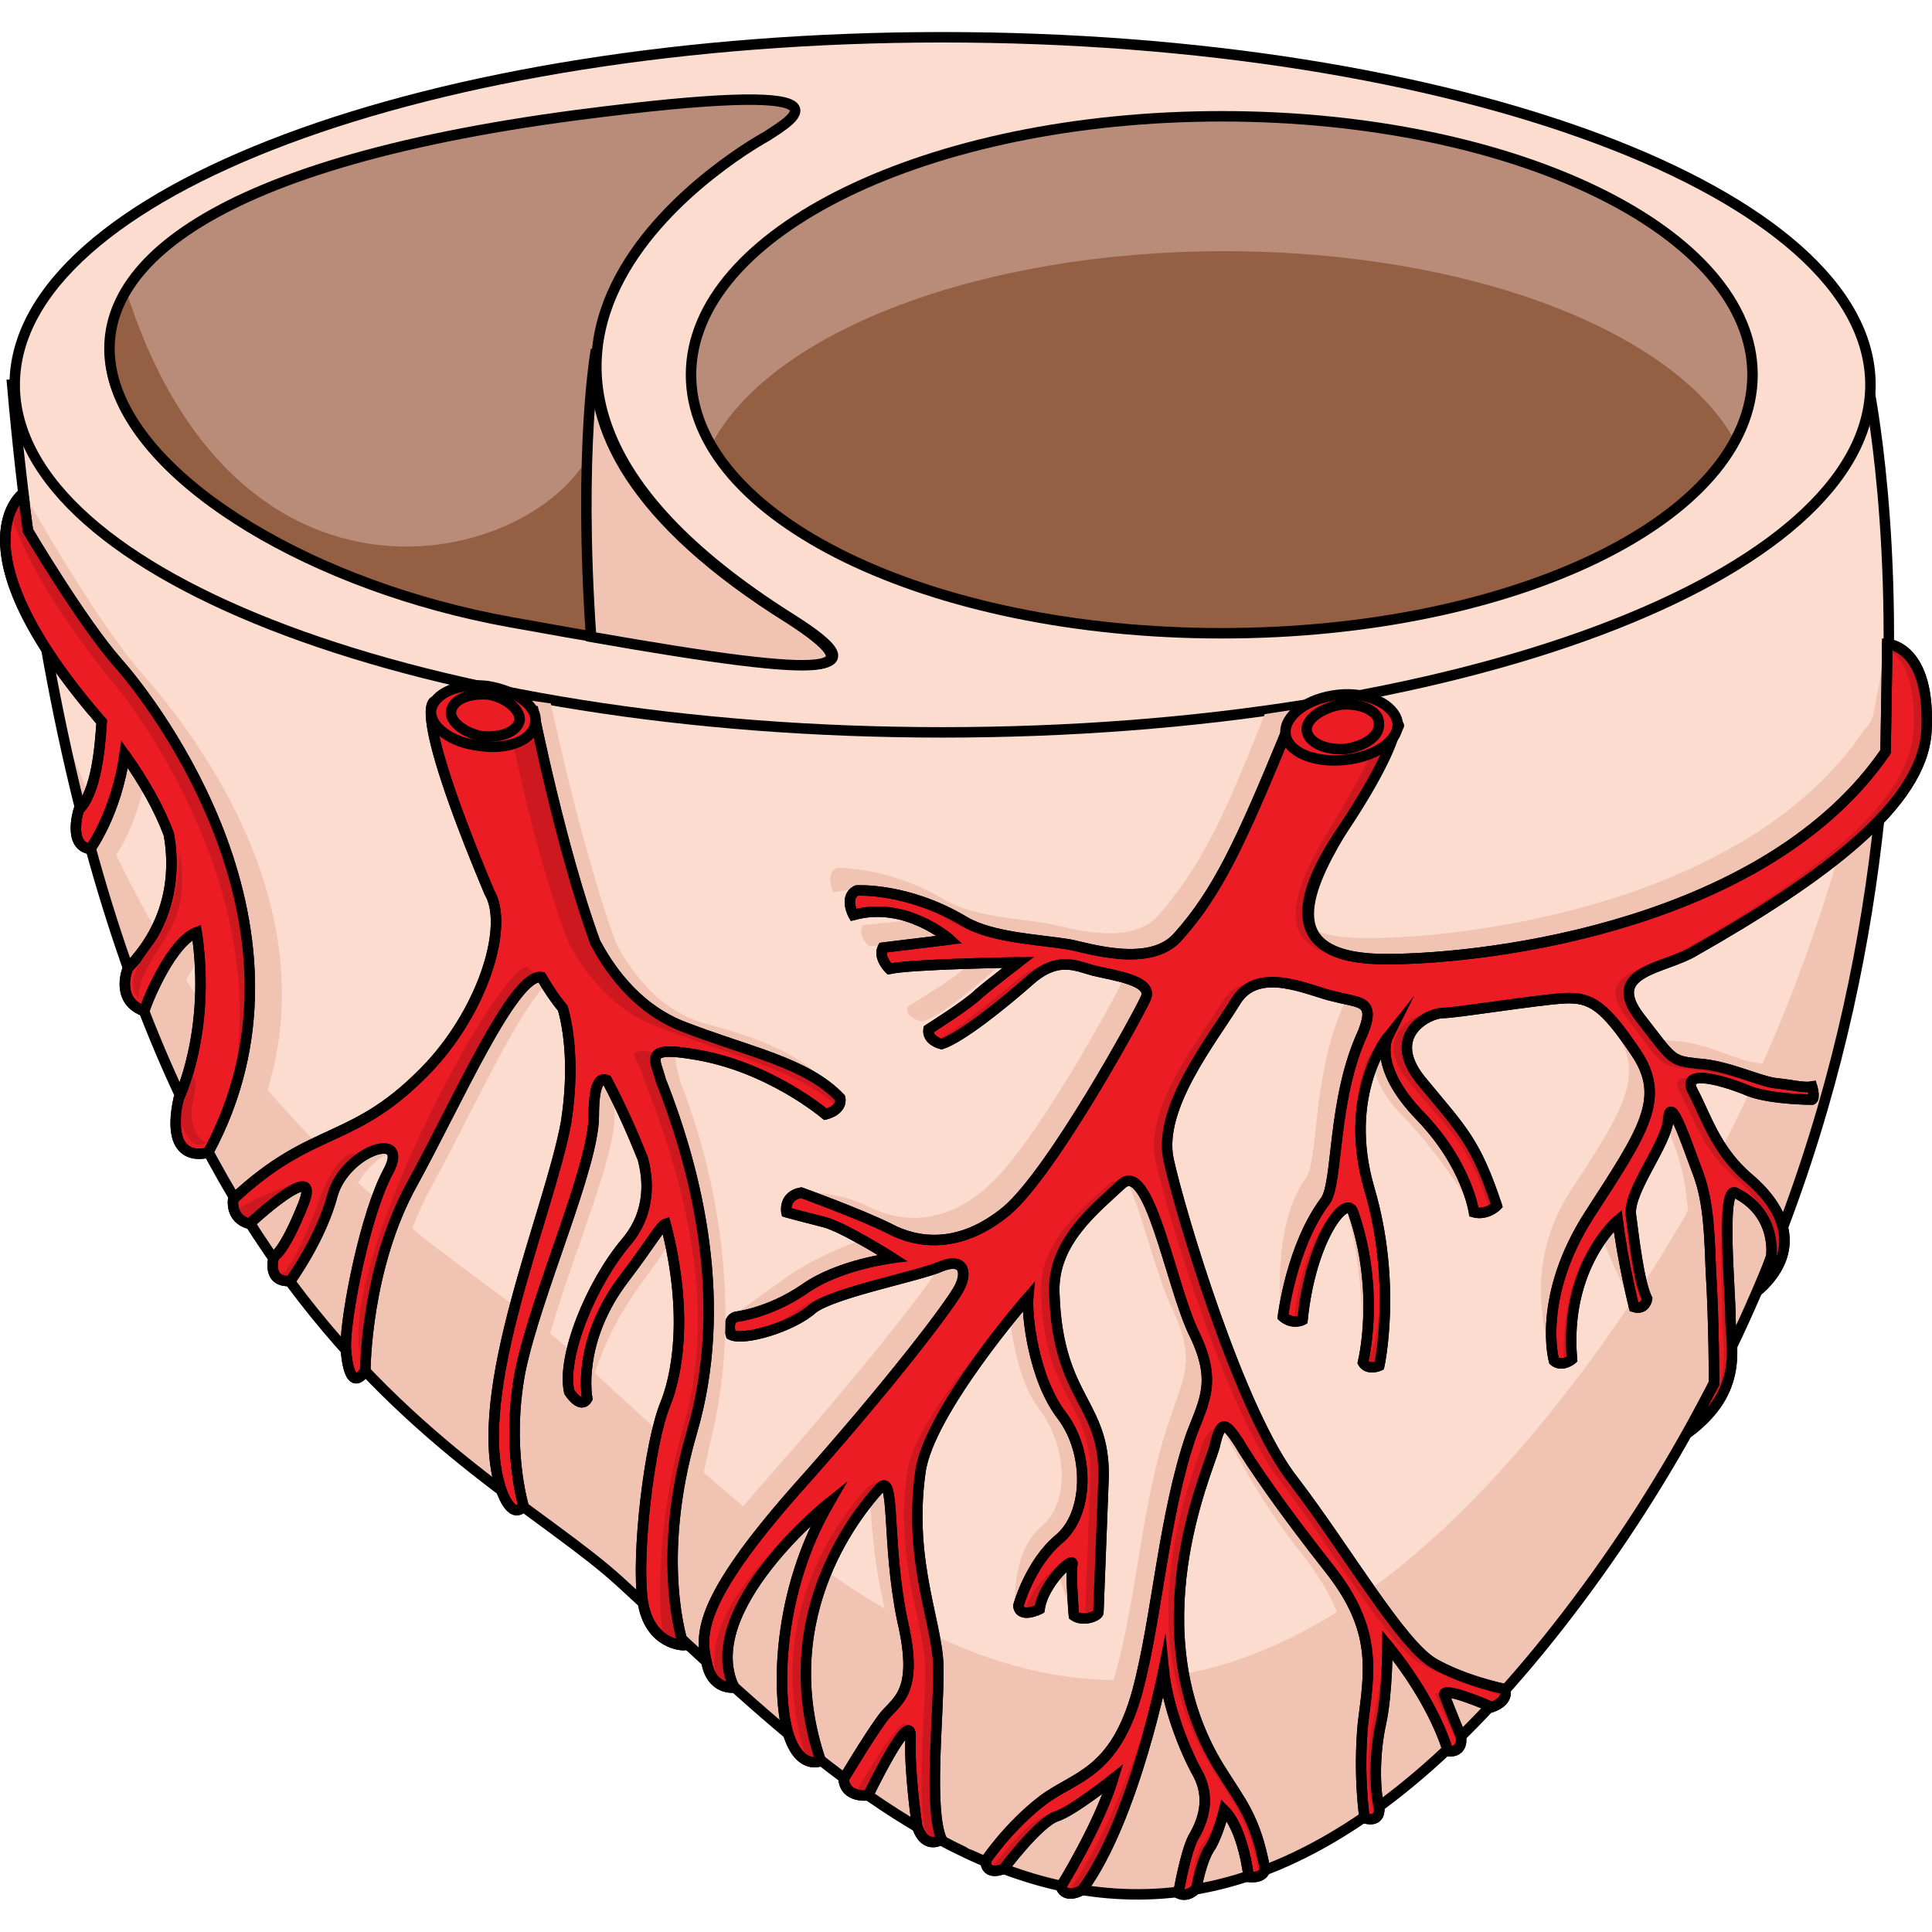 <?xml version="1.0" encoding="utf-8"?>
<!-- Created by: Science Figures, www.sciencefigures.org, Generator: Science Figures Editor -->
<!DOCTYPE svg PUBLIC "-//W3C//DTD SVG 1.1//EN" "http://www.w3.org/Graphics/SVG/1.1/DTD/svg11.dtd">
<svg version="1.1" id="Layer_1" xmlns="http://www.w3.org/2000/svg" xmlns:xlink="http://www.w3.org/1999/xlink" 
	 width="800px" height="800px" viewBox="0 0 184.774 178.646" enable-background="new 0 0 184.774 178.646"
	 xml:space="preserve">
<g>
	<path fill-rule="evenodd" clip-rule="evenodd" fill="#FCDCCE" d="M1.107,33.68c177.506,0,177.506,0,177.506,0
		s12.813,60.987-26.875,115.093c-39.689,54.107-69.222,20.643-92.504-0.625C45.171,135.325,8.92,123.128,1.107,33.68L1.107,33.68z"
		/>
	<path fill-rule="evenodd" clip-rule="evenodd" fill="#F1C3B3" d="M152.229,126.892c-41.885,56.857-72.986,21.557-97.523-0.625
		c-10.783-9.842-33.914-19.369-48.918-60.139c12.659,60.607,41.416,71.229,53.607,82.32c23.131,21.088,52.825,54.672,92.521,0.625
		c24.539-33.584,29.07-69.824,28.758-92.474C177.549,77.688,169.734,102.991,152.229,126.892L152.229,126.892z"/>
	<path fill="none" stroke="#000000" stroke-miterlimit="8" d="M1.167,33.739c177.507,0,177.507,0,177.507,0
		s12.813,60.987-26.877,115.094c-39.688,54.105-69.221,20.643-92.503-0.625C45.23,135.384,8.979,123.187,1.167,33.739L1.167,33.739z
		"/>
	<path fill-rule="evenodd" clip-rule="evenodd" fill="#FCDCCE" d="M1.107,33.62c0-18.392,39.783-33.301,88.859-33.301
		s88.859,14.909,88.859,33.301c0,18.391-39.783,33.3-88.859,33.3S1.107,52.011,1.107,33.62L1.107,33.62z"/>
	<path fill="none" stroke="#000000" stroke-miterlimit="8" d="M1.406,33.739c0-18.357,39.73-33.239,88.74-33.239
		s88.74,14.882,88.74,33.239c0,18.358-39.73,33.24-88.74,33.24S1.406,52.098,1.406,33.739L1.406,33.739z"/>
	<path fill-rule="evenodd" clip-rule="evenodd" fill="#B88C79" d="M66.027,32.72C66.027,19.067,88.753,8,116.787,8
		c28.033,0,50.76,11.067,50.76,24.72s-22.727,24.72-50.76,24.72C88.753,57.439,66.027,46.372,66.027,32.72L66.027,32.72z"/>
	<path fill-rule="evenodd" clip-rule="evenodd" fill="#945F43" d="M117.087,20.96c-23.278,0-43.12,7.639-48.899,18.24
		c5.779,10.444,25.621,18.239,48.899,18.239c23.435,0,43.12-7.795,48.899-18.239C160.207,28.599,140.521,20.96,117.087,20.96
		L117.087,20.96z"/>
	<path fill="none" stroke="#000000" stroke-miterlimit="8" d="M66.087,32.78c0-13.652,22.726-24.721,50.76-24.721
		s50.761,11.068,50.761,24.721S144.881,57.5,116.847,57.5S66.087,46.433,66.087,32.78L66.087,32.78z"/>
	<path fill-rule="evenodd" clip-rule="evenodd" fill="#B88C79" d="M73.252,9.911c0,0-38.141,20.647,2.346,46.145
		c8.909,5.631,4.22,5.944-26.887,0.313c-37.202-6.726-65.964-38.949,6.409-48.49C82.787,4.28,75.91,8.19,73.252,9.911L73.252,9.911z
		"/>
	<path fill-rule="evenodd" clip-rule="evenodd" fill="#945F43" d="M75.133,56.411c-5.774-3.443-16.541-12.21-17.79-19.881
		c0.313,12.367-33.706,25.517-45.409-12.211C3.507,37.156,24.105,52.341,48.292,56.725C79.346,62.36,84.027,62.047,75.133,56.411
		L75.133,56.411z"/>
	<path fill="none" stroke="#000000" stroke-miterlimit="8" d="M73.313,9.971c0,0-38.141,20.647,2.345,46.145
		c8.909,5.632,4.22,5.944-26.886,0.313C11.568,49.702-17.193,17.479,55.18,7.938C82.848,4.34,75.97,8.25,73.313,9.971L73.313,9.971z
		"/>
	<path fill-rule="evenodd" clip-rule="evenodd" fill="#F1C3B3" d="M56.473,57.786C80.467,62,83.427,61.22,75.48,56.069
		c-15.268-9.52-19.318-18.415-18.539-25.75C56.941,30.319,55.227,39.684,56.473,57.786L56.473,57.786z"/>
	<path fill="none" stroke="#000000" stroke-miterlimit="8" d="M56.533,57.846c23.994,4.214,26.953,3.434,19.008-1.716
		C60.272,46.61,56.222,37.714,57,30.38C57,30.38,55.287,39.743,56.533,57.846L56.533,57.846z"/>
	<path fill-rule="evenodd" clip-rule="evenodd" fill="#F1C3B3" d="M120.955,65.234c10.148-1.563,10.148-1.563,10.148-1.563
		s-1.405,5.161-4.84,10.948c-3.436,5.631-5.934,12.044,4.371,12.044c10.306,0,36.537-3.441,47.623-19.864
		c0,0,2.188-1.877,2.031-8.446c0,0,2.498-0.313,2.029,6.413c-0.625,6.882-9.525,13.921-22.172,21.115
		c-2.811,1.564-8.744,1.877-5.309,6.101c3.277,4.379,2.967,4.379,5.621,4.535s5.777,1.877,7.338,2.033
		c1.561,0.157,3.123,1.408,3.748,1.252c0,0,0.779,1.251,0.469,1.408c0,0-4.529-1.096-6.715-2.034c-2.029-0.782-6.559-2.346-5.309,0
		c1.248,2.347,2.186,5.63,5.152,8.29c3.123,2.658,5.621,6.725,1.094,10.793c1.092-3.129,1.092-3.129,1.092-3.129
		s0.625-4.066-3.279-6.1c-1.404-0.627-0.467,9.229-0.467,11.887s1.404,7.039-4.061,10.949c2.342-4.693,2.342-4.693,2.342-4.693
		s0-5.787-0.156-10.949c-0.313-5.16-0.625-7.193-1.561-9.697c-0.938-2.346-1.719-6.256-1.875-3.754
		c-0.156,2.348-4.371,5.943-4.215,8.291c0.156,2.346,2.811,8.758,3.592,10.322c0,0-0.313,0.939-1.406,0.627
		c-3.123-6.57-3.123-6.414-3.592-10.324c0,0-3.122,6.256-2.342,15.172c0,0-0.936,0.783-1.717,0.156c0,0-3.592-8.133,1.561-16.109
		c5.152-7.82,7.184-11.105,4.373-15.328c-2.967-4.38-4.217-5.318-6.871-5.162s-10.305,1.251-11.71,1.251
		c-1.249,0.157-5.622,2.347-1.874,6.882c3.748,4.379,4.996,5.631,7.026,11.73c0,0,1.093,2.816-0.156,2.504
		c0,0-2.498-4.693-7.026-9.385c-4.527-4.692-1.873-8.446-1.873-8.446s-5.621,4.536-2.967,13.763
		c2.498,9.072,2.498,18.928,2.498,18.928s-0.938,0.156-1.405-0.627c0,0,0.78-8.133-1.874-15.953
		c-0.625-1.877-2.967,4.223-3.747,12.043c0,0-1.249,0.313-2.03-0.469c0,0-0.937-8.447,2.342-12.982
		c1.25-1.564,0.625-9.541,3.436-16.11c1.405-2.972-0.313-2.815-2.654-3.284c-2.186-0.47-7.339-3.285-9.525,0.469
		c-2.029,3.598-7.338,10.167-6.245,15.172c1.093,5.006,6.87,24.244,11.867,30.813c5.152,6.414,10.306,15.486,13.272,17.205
		c3.122,1.877,6.869,2.66,6.869,2.66s0.625,0.938-1.248,1.564c0,0-4.997-2.191-4.529-0.939c0.469,1.096,1.719,3.91,1.719,3.91
		s0.156,1.408-1.25,1.252c0,0-1.249-4.379-5.777-10.01c0,0,0,4.535-0.624,7.35c-0.625,2.816-0.625,6.414-0.156,8.291
		c0,0,0.156,1.252-1.562,0.938c0,0-0.625-4.066,0-9.07c0.469-5.006,0.781-8.135-3.748-14.078
		c-4.684-5.787-7.025-11.105-8.275-12.982c-1.093-1.877-1.561-2.189-2.342,0.469c-0.625,2.816-7.494,17.676,0.625,30.814
		c1.873,3.285,3.435,4.535,4.371,9.697c0,0-0.156,0.938-1.717,0.625c0,0-0.469-4.535-2.186-6.256c0,0-0.469,2.033-1.406,3.285
		c-0.78,1.406-1.249,4.066-1.249,4.066s-0.78,0.938-1.718,0.469c0,0,0.469-3.754,1.406-5.318c0.78-1.564,1.717-3.598,0.312-6.1
		c-1.249-2.346-2.966-6.568-3.122-10.01c0,0-2.967,14.545-7.808,21.115c0,0-1.718,0.938-2.03-0.313c0,0,3.436-5.631,4.997-10.168
		c0,0-3.903,2.973-5.621,3.598c-1.562,0.471-4.997,4.85-4.997,4.85s-1.561,0.781-1.717-0.625c0,0,2.342-3.441,5.465-5.789
		c3.279-2.502,6.87-2.658,9.057-10.479c2.029-7.195,2.498-16.893,5.309-24.557c1.093-3.441,2.342-5.162,0.156-9.854
		c-2.343-4.693-4.373-16.58-6.871-14.234c-2.654,2.502-6.558,5.631-6.401,10.48c0.155,10.635,5.776,11.262,5.309,19.395
		c-0.156,3.91-1.093,10.949-1.093,11.262c0,0.156,0.313,2.973-0.469,2.346c0,0-2.342-5.787-2.029-6.881
		c0.156-1.096-1.563,3.439-1.718,5.787c0,0-1.562,1.25-1.874,0c0,0-0.313-5.162,2.498-7.508c2.811-2.348,2.498-7.664-0.156-11.262
		c-2.811-3.598-3.123-11.105-2.967-12.67c0,0-9.68,10.793-10.461,16.58c-1.249,9.072,1.873,15.016,1.873,19.395
		c-0.156,4.379-0.937,12.982,0.313,15.953c0,0-1.561-0.781-2.342-3.127c0,0-0.781-3.441-0.625-6.727
		c0.156-3.127-4.059,5.475-4.059,5.475s-1.563-1.252-1.875-3.285c0,0,1.719-2.033,2.967-3.91c1.25-1.721,3.748-2.033,2.187-9.541
		c-1.718-7.352-0.78-14.232-2.343-12.512c-1.561,1.721-10.305,11.73-5.621,25.963c0,0-2.029-1.25-3.122-5.004
		c-1.093-3.598-1.093-11.105,3.903-19.553c0,0-12.647,10.012-8.9,17.52c0,0-1.561-1.564-2.029-4.381
		c-0.625-2.658-1.405-4.066,7.807-14.389c9.057-10.324,14.99-17.988,15.771-19.553c0.78-1.563,0.313-2.814-1.718-1.877
		c-2.029,0.783-9.681,3.129-11.555,4.85c-2.029,1.564-5.465,4.535-6.714,3.91c0,0-0.78-1.564,0.156-2.033
		c0,0,2.187-1.564,5.465-3.91c3.436-2.346,7.964-3.754,7.964-3.754s-4.841-2.816-6.715-3.285c-1.873-0.469-1.717,1.096-1.717,1.096
		s-0.156-1.721,1.561-2.033c0,0,3.748,0,6.402,1.406c2.811,1.408,6.87,2.033,11.242-1.721c4.528-3.752,12.492-18.455,13.272-20.176
		s-3.123-2.189-4.841-2.659c-1.873-0.469-3.592-1.563-6.246,0.782s-6.401,5.631-8.275,6.1c0,0-1.561-0.313-1.404-1.407
		c0,0,3.902-2.347,4.996-3.284c1.093-1.096,3.747-2.973,3.747-2.973s-10.306,0.156-12.335,0.47c0,0-1.249-0.938-0.625-2.033
		c6.402-0.626,6.402-0.626,6.402-0.626s-4.216-3.754-9.213-2.502c0,0-0.937-1.721,0.313-2.347c0,0,4.84-0.156,10.149,2.972
		c2.811,1.721,7.339,1.877,9.993,2.346c1.873,0.313,7.807,2.347,10.617-0.781C114.553,80.094,116.738,76.027,120.955,65.234
		L120.955,65.234z"/>
	
		<path fill-rule="evenodd" clip-rule="evenodd" fill="#EC1C24" stroke="#000000" stroke-linecap="round" stroke-linejoin="round" stroke-miterlimit="10" d="
		M123.012,66.955c10.777-0.625,10.777-0.625,10.777-0.625s-2.188,4.687-5.623,10.31c-3.437,5.779-5.936,12.027,4.373,12.027
		s36.549-3.437,47.795-19.838c0,0,0.156-8.903,0.156-10.31c0,0,4.217,0.156,3.748,8.436c-0.469,6.872-9.527,13.745-22.18,20.931
		c-2.811,1.719-8.59,1.875-5.311,6.248c3.281,4.218,2.969,4.218,5.623,4.53c2.813,0.156,5.936,1.718,7.498,1.874
		c1.561,0.156,2.654,0.469,3.436,0.313c0,0,0.313,1.094,0,1.25c0,0-3.748,0-5.936-0.781c-2.186-0.938-6.717-2.343-5.467,0
		c1.25,2.342,2.188,5.623,5.311,8.279c2.969,2.498,5.467,6.561,1.094,10.621c1.094-3.125,1.094-3.125,1.094-3.125
		s0.625-4.061-3.438-6.092c-1.404-0.625-0.467,9.373-0.467,11.871c0,2.813,1.404,7.029-4.063,11.092c2.5-4.686,2.5-4.686,2.5-4.686
		s0-5.938-0.313-10.936c-0.156-5.154-0.469-7.342-1.406-9.684c-0.938-2.5-2.498-7.186-2.654-4.688
		c-0.156,2.344-3.75,6.717-3.594,9.061c0.313,2.344,0.781,6.561,1.563,8.123c0,0-0.156,1.094-1.25,0.781
		c0,0-1.092-4.375-1.561-8.279c0,0-5.154,4.373-4.375,13.277c0,0-0.936,0.781-1.717,0.156c0,0-1.719-6.092,3.436-14.059
		s7.342-11.089,4.373-15.464c-2.967-4.374-4.217-5.311-6.871-5.154c-2.656,0.156-10.309,1.405-11.559,1.405
		c-1.406,0-5.779,2.188-1.874,6.717c3.749,4.529,4.998,5.623,7.028,11.715c0,0-0.938,0.938-2.187,0.625c0,0-0.625-4.529-5.154-9.217
		c-4.53-4.685-3.124-7.496-3.124-7.496s-4.373,5.467-1.718,14.525c2.655,9.061,0.937,16.871,0.937,16.871s-1.093,0.469-1.562-0.313
		c0,0,1.718-6.717-0.937-14.371c-0.625-1.875-4.062,2.5-4.842,10.309c0,0-0.938,0.469-1.875-0.313c0,0,0.781-6.715,4.061-11.09
		c1.25-1.719,0.625-9.684,3.593-16.088c1.249-3.124-0.313-2.812-2.655-3.437c-2.343-0.469-7.341-3.124-9.527,0.469
		c-2.188,3.593-7.497,10.153-6.404,15.151c1.094,4.998,6.873,24.367,12.027,30.771c4.998,6.561,10.152,15.465,13.275,17.338
		c2.969,1.719,6.873,2.5,6.873,2.5s0.469,1.094-1.25,1.719c0,0-4.998-2.188-4.529-1.094c0.469,1.25,1.563,3.904,1.563,3.904
		s0.313,1.563-1.25,1.406c0,0-1.094-4.373-5.779-10.152c0,0,0,4.686-0.625,7.496c-0.625,2.813-0.625,6.25-0.156,8.123
		c0,0,0.156,1.406-1.405,0.938c0,0-0.625-4.061-0.156-9.061c0.625-4.998,1.405-8.902-3.124-14.682
		c-4.686-5.936-7.653-10.311-8.746-12.184c-1.25-1.875-1.719-2.344-2.344,0.469c-0.78,2.654-7.496,17.65,0.469,30.615
		c2.031,3.279,3.437,4.686,4.373,9.684c0,0,0,0.938-1.561,0.781c0,0-0.469-4.529-2.344-6.404c0,0-0.469,2.031-1.25,3.438
		c-0.937,1.248-1.404,4.061-1.404,4.061s-0.781,0.938-1.719,0.469c0,0,0.625-3.748,1.406-5.311c0.937-1.563,1.717-3.75,0.468-6.092
		c-1.405-2.5-2.968-6.717-3.28-9.998c0,0-2.811,14.371-7.809,21.088c0,0-1.563,0.938-2.031-0.313c0,0,3.593-5.779,4.998-10.309
		c0,0-3.904,3.123-5.467,3.592c-1.718,0.625-4.998,4.998-4.998,4.998s-1.718,0.781-1.718-0.781c0,0,2.187-3.279,5.467-5.779
		c3.124-2.342,6.872-2.498,9.06-10.465c1.874-7.029,2.498-16.869,5.154-24.523c1.249-3.281,2.498-5.154,0.156-9.842
		c-2.188-4.686-4.218-16.557-6.873-14.059c-2.499,2.344-6.561,5.469-6.404,10.311c0.313,10.621,5.154,10.465,4.687,18.432
		c-0.156,3.904-0.469,12.027-0.469,12.184c0,0.313-1.405,0.938-2.343,0.313c0,0-0.313-3.748-0.156-4.842
		c0.313-1.094-2.812,1.719-3.124,4.217c0,0-1.874,0.938-2.03-0.313c0,0,1.094-4.061,3.904-6.404
		c2.813-2.342,2.968-8.123,0.313-11.715c-2.811-3.592-3.436-9.84-3.279-11.402c0,0-9.528,10.934-10.309,16.713
		c-1.25,8.904,1.874,14.84,1.718,19.213c0,4.375-0.938,13.121,0.313,15.934c0,0-1.562,1.094-2.343-1.25c0,0-0.781-5.311-0.625-8.436
		c0.156-3.279-4.061,5.467-4.061,5.467s-2.188,0.313-2.344-1.561c0,0,2.344-3.906,3.593-5.623c1.249-1.875,3.749-2.188,2.03-9.529
		c-1.562-7.498-0.625-14.371-2.187-12.652s-10.465,11.871-5.622,26.086c0,0-2.031,0.938-3.125-2.656
		c-1.093-3.748-1.093-13.434,3.905-22.023c0,0-12.651,10.152-9.06,17.65c0,0-2.186,0.313-2.654-2.5
		c-0.625-2.654-0.625-5.936,8.434-16.244c9.215-10.309,14.994-17.963,15.775-19.525s0.313-2.813-1.718-2.031
		c-2.03,0.938-10.309,2.5-12.339,4.063c-1.875,1.717-6.561,3.123-7.811,2.498c0,0-0.468-1.406,0.469-1.719
		c0,0,3.124-0.311,6.561-2.654c3.279-2.344,8.434-2.969,8.434-2.969s-4.686-2.967-6.56-3.436s-3.593-0.938-3.593-0.938
		s-0.313-1.563,1.406-1.875c0,0,5.623,2.031,8.435,3.438c2.655,1.406,6.716,2.029,11.245-1.719
		c4.373-3.748,12.496-18.588,13.276-20.306c0.781-1.719-3.124-2.187-4.998-2.655c-1.718-0.469-3.437-1.406-6.091,0.937
		c-2.656,2.343-6.561,5.468-8.435,6.093c0,0-1.405-0.313-1.25-1.406c0,0,3.749-2.344,4.843-3.437
		c1.093-0.938,3.748-2.968,3.748-2.968s-10.309,0.156-12.339,0.625c0,0-1.094-1.094-0.625-2.031
		c6.403-0.781,6.403-0.781,6.403-0.781s-4.217-3.748-9.215-2.343c0,0-0.938-1.718,0.313-2.343c0,0,4.842-0.313,10.309,2.968
		c2.655,1.562,7.185,1.718,9.996,2.187c1.719,0.313,7.81,2.344,10.465-0.781C116.451,82.263,118.639,77.576,123.012,66.955
		L123.012,66.955z"/>
	<path fill-rule="evenodd" clip-rule="evenodd" fill="#CD181F" d="M131.279,88.676c0.313,0,0.625,0,0.938,0
		c-9.842-0.156-7.498-6.406-4.062-12.031s5.624-10.313,5.624-10.313c-1.406,0-1.406,0-1.406,0c-0.156,0.625-2.188,5-5.468,10.313
		C123.469,82.426,120.969,88.676,131.279,88.676L131.279,88.676z M98.473,90.707c0.938-0.938,1.875-1.25,2.656-1.406
		c-1.094-0.156-2.344,0-3.905,1.406c-2.5,2.031-5.78,4.844-7.812,5.781c0.313,0.313,0.625,0.313,0.625,0.313
		C91.912,96.176,95.817,93.051,98.473,90.707L98.473,90.707z M124.563,123.206c0.469-5.313,2.968-9.531,4.217-10.781
		c-0.468-1.25-4.373,3.125-4.998,10.781c0.313-0.156-0.156-0.156-0.625,0C123.938,123.519,124.563,123.206,124.563,123.206
		L124.563,123.206z M76.759,142.894c0.468-0.625,1.874-1.563,2.343-2.344c0,0-13.435,10-10.311,17.5
		c0.781,0.469,1.406,0.313,1.406,0.313C67.541,153.05,73.322,146.331,76.759,142.894L76.759,142.894z M100.973,87.27
		c1.094,0.313,3.906,1.094,6.562,0.938c-2.344,0-4.374-0.625-5.312-0.938c-2.813-0.469-7.343-0.625-9.998-2.188
		c-5.468-3.281-10.311-2.969-10.311-2.969l0,0c1.719,0.156,5.155,0.625,9.061,2.969C93.631,86.645,98.16,86.801,100.973,87.27
		L100.973,87.27z M99.41,150.862c0.156-1.25,1.094-2.656,1.875-3.438c0-0.313,1.094-0.938,1.25-1.094
		c0.156-1.094-4.063,2.031-4.375,4.531c0,0-0.156,0.156-0.625,0.156C98.16,151.487,99.41,150.862,99.41,150.862L99.41,150.862z
		 M88.787,115.55c-1.406-0.156-2.812-0.625-3.749-1.094c-2.812-1.406-8.436-3.438-8.436-3.438c-0.313,0.156-0.469,0.156-0.625,0.313
		c1.562,0.469,5.624,2.031,7.812,3.125C85.038,115.081,86.757,115.706,88.787,115.55L88.787,115.55z M83.164,84.145
		c-0.469,0-1.094,0-1.719,0.156c0.156,0,0.156,0.156,0.156,0.156C82.227,84.301,82.695,84.301,83.164,84.145L83.164,84.145z
		 M130.654,127.581c0.625,0.313,1.25,0,1.25,0s1.719-7.813-0.938-16.875c-1.563-5.469-0.625-9.687,0.313-12.03
		c0.781-1.719,1.406-2.5,1.406-2.5s-5.312,1.563-1.563,17.343C133.311,122.737,130.654,127.581,130.654,127.581L130.654,127.581
		L130.654,127.581z M77.695,122.112c2.031-1.563,10.311-3.125,12.342-4.063c0.156,0,0.313,0,0.469-0.156
		c-0.313-0.156-0.938-0.156-1.719,0.156c-2.03,0.938-10.311,2.5-12.341,4.063c-1.406,1.25-4.374,2.344-6.249,2.656
		C71.604,125.081,75.821,123.675,77.695,122.112L77.695,122.112z M134.873,100.551c3.749,4.53,5.467,5.624,7.498,11.718
		c0,0-0.156,0.781-1.406,0.625l0,0c1.25,0.313,2.188-0.625,2.188-0.625c-2.031-6.094-3.281-7.188-7.03-11.718
		c-3.905-4.531,0.469-6.719,1.875-6.719c1.249,0,8.592-1.094,11.403-1.25c-0.312-0.156-0.624-0.156-1.093-0.156
		c-2.655,0.156-10.311,1.406-11.561,1.406C135.342,93.832,130.967,96.02,134.873,100.551L134.873,100.551z M107.222,110.237
		c0,0,0,0,0.156,0c-0.469-0.469-0.938-0.469-1.406,0c-2.499,2.344-6.562,5.469-6.405,10.313c0.313,10.625,5.156,10.469,4.688,18.438
		c-0.156,3.906-0.469,12.031-0.469,12.188s-0.313,0.313-0.781,0.469c0.781,0.313,2.03-0.156,2.03-0.469
		c0-0.156,0.313-8.281,0.469-12.188c0.469-7.969-4.374-7.813-4.687-18.438C100.66,115.706,104.723,112.581,107.222,110.237
		L107.222,110.237z M84.882,89.457c0.156,0.156,0.156,0.156,0.156,0.156c1.563-0.313,8.28-0.469,11.092-0.469
		c0-0.156,0-0.156,0-0.156S88.318,89.145,84.882,89.457L84.882,89.457z M83.633,139.769c2.03-1.875-0.469-0.938-0.781-0.469
		c-1.563,1.719-10.467,11.875-5.625,26.094l0,0c0.625,0.313,1.25,0,1.25,0C73.947,152.112,81.289,142.425,83.633,139.769
		L83.633,139.769z M154.869,113.362c0,0-5.625,2.813-5.313,13.75c0,0-0.624,0-0.937,0c0.937,0.625,1.718-0.156,1.718-0.156
		c-0.625-6.25,1.719-10.156,3.281-12.031C153.463,114.456,154.869,113.831,154.869,113.362L154.869,113.362z M138.153,159.144
		c-0.156,0-0.156,0-0.156-0.156c-0.781-0.156-0.781-0.156-0.625,0.156c0.469,1.25,1.874,4.219,1.874,4.219s0,0.469-0.156,0.781
		c0,0.313-0.624,0.313-0.624,0.313c1.562,0.156,1.249-1.406,1.249-1.406S138.622,160.394,138.153,159.144L138.153,159.144z
		 M81.758,168.519c0.625,0.313,1.25,0.156,1.25,0.156s1.562-3.281,2.812-5.156c0,0,0.938-0.938,0.938-1.094
		C86.913,159.456,82.227,167.737,81.758,168.519L81.758,168.519z M165.492,111.487c-0.313-0.156,0.156-0.469,0-0.625
		c-1.406-0.781-0.781,9.688-0.781,12.188c0,2.188,0.938,5.781-1.719,9.063c-1.563,1.875-1.563,1.875-1.563,1.875
		c5.469-4.063,4.063-8.281,4.063-11.094C165.492,120.862,164.867,113.519,165.492,111.487L165.492,111.487z M158.93,104.144
		c-0.156,2.5-3.592,6.25-3.436,8.438c0.156,2.344,0.469,6.563,1.248,8.125c0,0,0.469,0.781,0.469,0.938
		c0,0.313-0.936,0.313-0.936,0.313c1.092,0.313,1.248-0.781,1.248-0.781c-0.781-1.563-1.248-5.781-1.561-8.125
		c-0.156-2.031,2.811-5.938,3.436-8.438C160.336,102.581,158.93,102.894,158.93,104.144L158.93,104.144z M180.488,58.52
		c0,0.156,0,0.313,0,0.469c1.25,0.625,2.813,2.656,2.5,7.969c-0.469,6.875-9.529,13.75-22.184,20.938
		c-2.813,1.719-8.592,1.875-5.311,6.25c3.279,4.219,2.967,4.688,5.623,5c2.656,0.156,5.936,1.25,7.498,1.406
		s2.656,0.469,3.438,0.313c0,0,1.25-0.156,1.094,0.156c0.781,0,0.156,1.093,0.156,1.093c0.313-0.156,0-1.249,0-1.249
		c-0.781,0.156-1.875-0.156-3.438-0.313s-4.686-1.719-7.498-1.875c-2.656-0.313-2.344-0.313-5.625-4.531
		c-3.279-4.375,2.5-4.531,5.313-6.25c12.654-7.188,21.715-14.063,22.184-20.938C184.707,58.676,180.488,58.52,180.488,58.52
		L180.488,58.52z M167.209,109.612c-3.123-2.656-4.061-5.938-5.311-8.28c-0.313-0.781-0.156-1.094,0.156-1.25
		c-1.25-0.156-2.031,0-1.406,1.25c1.25,2.343,2.188,5.624,5.313,8.28c2.029,1.719,3.748,4.063,3.436,6.563c0,0.625,0,0.938,0,0.938
		c-1.094,3.125-1.094,3.125-1.094,3.125C172.678,116.175,170.178,112.112,167.209,109.612L167.209,109.612z M137.06,156.019
		c-3.124-1.875-8.28-10.781-13.278-17.344c-5.156-6.406-10.936-25.781-12.029-30.781s4.218-11.562,6.404-15.155
		c0.625-1.25,1.719-1.719,2.813-1.875c-1.563-0.156-3.124,0.313-4.062,1.875c-2.187,3.594-7.499,10.155-6.405,15.155
		s6.874,24.375,12.029,30.781c4.999,6.563,10.154,15.469,13.279,17.344c2.968,1.719,7.967,3.125,7.967,3.125s0,0.469-0.938,0.938
		c0.313,0.156-0.156,0.156-0.156,0.156c1.719-0.625,1.25-1.719,1.25-1.719S140.027,157.737,137.06,156.019L137.06,156.019z
		 M106.753,166.644c0,0-5.468,3.594-7.03,4.063c-1.719,0.625-4.999,5-4.999,5h-0.155c0.468,0.469,1.405,0,1.405,0
		s3.28-4.375,4.999-5c0.938-0.313,2.5-1.406,3.75-2.188C104.879,168.05,106.597,167.112,106.753,166.644L106.753,166.644z
		 M131.279,161.8c-0.625,2.813-0.469,6.406,0,8.281c0,0.313,0,0.469-0.938,0.625c0.156,0.156,0.156,0.156,0.156,0.156
		c1.563,0.469,1.406-0.938,1.406-0.938c-0.469-1.875-0.469-5.313,0.156-8.125c0.469-1.719,0.625-4.219,0.625-5.781
		c-0.469-0.625,0.313-1.563-0.156-2.188C132.529,153.831,131.904,158.987,131.279,161.8L131.279,161.8z M89.725,156.956
		c0.156-4.375-2.968-10.313-1.719-19.219c0.625-4.531,6.406-12.031,9.062-15.156c0-0.625,1.405-1.875,1.562-2.188
		c0,0-11.092,11.563-11.872,17.344c-1.25,8.906,1.874,14.844,1.718,19.219c0,4.375-0.938,13.125,0.313,15.938
		c0,0,0,0.156-0.156,0.156c0.781,0.313,1.406-0.156,1.406-0.156C88.787,170.081,89.725,161.331,89.725,156.956L89.725,156.956z
		 M102.223,177.737c0,0-0.156,0.156-0.469,0.156c0.625,0.469,1.719-0.156,1.719-0.156c3.437-4.688,5.936-13.281,7.186-17.969
		c-0.313-1.094,0.781-2.188,0.625-3.125C111.283,156.644,107.222,171.019,102.223,177.737L102.223,177.737z M114.877,173.519
		c-0.781,1.406-0.938,3.906-0.938,3.906s-0.469,0.781-1.25,0.469c0,0.156,0,0.156,0,0.156c0.938,0.469,1.719-0.469,1.719-0.469
		s0.469-2.813,1.405-4.063c0.313-0.625,0.625-1.406,0.938-2.031c-0.313-0.625,0.625-1.406,0.313-1.719
		C117.063,169.769,115.813,172.269,114.877,173.519L114.877,173.519z M116.126,135.394c0.156-0.625,0.313-1.094,0.469-1.406
		c1.406-1.406-1.25-0.781-1.718,1.406c-0.781,2.656-7.187,17.344,0.937,30.469c1.875,3.281,3.593,4.844,4.53,10
		c0,0-0.156,0.469-1.094,0.469c0.156,0.156,0.156,0.156,0.156,0.156c1.563,0.156,1.563-0.781,1.563-0.781
		c-0.938-5-2.344-6.406-4.374-9.688C108.627,153.05,115.345,138.05,116.126,135.394L116.126,135.394z"/>
	<path fill="none" stroke="#000000" stroke-miterlimit="10" d="M123.012,66.955c10.465-0.469,10.465-0.469,10.465-0.469
		s-0.156,2.499-5.311,10.153c-3.748,5.623-5.936,12.027,4.373,12.027s36.549-3.437,47.795-19.838c0,0,0.156-8.903,0.156-10.31
		c0,0,4.217,0.156,3.748,8.436c-0.469,6.872-9.527,13.745-22.18,20.931c-2.811,1.719-8.59,1.875-5.311,6.248
		c3.281,4.218,2.969,4.218,5.623,4.53c2.813,0.156,5.936,1.718,7.498,1.874c1.561,0.156,2.654,0.469,3.436,0.313
		c0,0,0.313,1.094,0,1.25c0,0-3.748,0-5.936-0.781c-2.186-0.938-6.717-2.343-5.467,0c1.25,2.342,2.188,5.623,5.311,8.279
		c2.969,2.498,5.467,6.561,1.094,10.621c1.094-3.125,1.094-3.125,1.094-3.125s0.625-4.061-3.438-6.092
		c-1.404-0.625-0.467,9.373-0.467,11.871c0,2.813,1.404,7.029-4.063,11.092c2.5-4.686,2.5-4.686,2.5-4.686s0-5.938-0.313-10.936
		c-0.156-5.154-0.469-7.342-1.406-9.684c-0.938-2.5-2.498-7.186-2.654-4.688c-0.156,2.344-3.75,6.717-3.594,9.061
		c0.313,2.344,0.781,6.561,1.563,8.123c0,0-0.156,1.094-1.25,0.781c0,0-1.092-4.375-1.561-8.279c0,0-5.154,4.373-4.375,13.277
		c0,0-0.936,0.781-1.717,0.156c0,0-1.719-6.092,3.436-14.059s7.342-11.089,4.373-15.464c-2.967-4.374-4.217-5.311-6.871-5.154
		c-2.656,0.156-10.309,1.405-11.559,1.405c-1.406,0-5.779,2.188-1.874,6.717c3.749,4.529,4.998,5.623,7.028,11.715
		c0,0-0.938,0.938-2.187,0.625c0,0-0.625-4.529-5.154-9.217c-4.53-4.685-3.124-7.496-3.124-7.496s-4.373,5.467-1.718,14.525
		c2.655,9.061,0.937,16.871,0.937,16.871s-1.093,0.469-1.562-0.313c0,0,1.718-6.717-0.937-14.371
		c-0.625-1.875-4.062,2.5-4.842,10.309c0,0-0.938,0.469-1.875-0.313c0,0,0.781-6.715,4.061-11.09
		c1.25-1.719,0.625-9.684,3.593-16.088c1.249-3.124-0.313-2.812-2.655-3.437c-2.343-0.469-7.341-3.124-9.527,0.469
		c-2.188,3.593-7.497,10.153-6.404,15.151c1.094,4.998,6.873,24.367,12.027,30.771c4.998,6.561,10.152,15.465,13.275,17.338
		c2.969,1.719,6.873,2.5,6.873,2.5s0.469,1.094-1.25,1.719c0,0-4.998-2.188-4.529-1.094c0.469,1.25,1.563,3.904,1.563,3.904
		s0.313,1.563-1.25,1.406c0,0-1.094-4.373-5.779-10.152c0,0,0,4.686-0.625,7.496c-0.625,2.813-0.625,6.25-0.156,8.123
		c0,0,0.156,1.406-1.405,0.938c0,0-0.625-4.061-0.156-9.061c0.625-4.998,1.405-8.902-3.124-14.682
		c-4.686-5.936-7.653-10.311-8.746-12.184c-1.25-1.875-1.719-2.344-2.344,0.469c-0.78,2.654-7.496,17.65,0.469,30.615
		c2.031,3.279,3.437,4.686,4.373,9.684c0,0,0,0.938-1.561,0.781c0,0-0.469-4.529-2.344-6.404c0,0-0.469,2.031-1.25,3.438
		c-0.937,1.248-1.404,4.061-1.404,4.061s-0.781,0.938-1.719,0.469c0,0,0.625-3.748,1.406-5.311c0.937-1.563,1.717-3.75,0.468-6.092
		c-1.405-2.5-2.968-6.717-3.28-9.998c0,0-2.811,14.371-7.809,21.088c0,0-1.563,0.938-2.031-0.313c0,0,3.593-5.779,4.998-10.309
		c0,0-3.904,3.123-5.467,3.592c-1.718,0.625-4.998,4.998-4.998,4.998s-1.718,0.781-1.718-0.781c0,0,2.187-3.279,5.467-5.779
		c3.124-2.342,6.872-2.498,9.06-10.465c1.874-7.029,2.498-16.869,5.154-24.523c1.249-3.281,2.498-5.154,0.156-9.842
		c-2.188-4.686-4.218-16.557-6.873-14.059c-2.499,2.344-6.561,5.469-6.404,10.311c0.313,10.621,5.154,10.465,4.687,18.432
		c-0.156,3.904-0.469,12.027-0.469,12.184c0,0.313-1.405,0.938-2.343,0.313c0,0-0.313-3.748-0.156-4.842
		c0.313-1.094-2.812,1.719-3.124,4.217c0,0-1.874,0.938-2.03-0.313c0,0,1.094-4.061,3.904-6.404
		c2.813-2.342,2.968-8.123,0.313-11.715c-2.811-3.592-3.436-9.84-3.279-11.402c0,0-9.528,10.934-10.309,16.713
		c-1.25,8.904,1.874,14.84,1.718,19.213c0,4.375-0.938,13.121,0.313,15.934c0,0-1.562,1.094-2.343-1.25c0,0-0.781-5.311-0.625-8.436
		c0.156-3.279-4.061,5.467-4.061,5.467s-2.188,0.313-2.344-1.561c0,0,2.344-3.906,3.593-5.623c1.249-1.875,3.749-2.188,2.03-9.529
		c-1.562-7.498-0.625-14.371-2.187-12.652s-10.465,11.871-5.622,26.086c0,0-2.031,0.938-3.125-2.656
		c-1.093-3.748-1.093-13.434,3.905-22.023c0,0-12.651,10.152-9.06,17.65c0,0-2.186,0.313-2.654-2.5
		c-0.625-2.654-0.625-5.936,8.434-16.244c9.215-10.309,14.994-17.963,15.775-19.525s0.313-2.813-1.718-2.031
		c-2.03,0.938-10.309,2.5-12.339,4.063c-1.875,1.717-6.561,3.123-7.811,2.498c0,0-0.468-1.406,0.469-1.719
		c0,0,3.124-0.311,6.561-2.654c3.279-2.344,8.434-2.969,8.434-2.969s-4.686-2.967-6.56-3.436s-3.593-0.938-3.593-0.938
		s-0.313-1.563,1.406-1.875c0,0,5.623,2.031,8.435,3.438c2.655,1.406,6.716,2.029,11.245-1.719
		c4.373-3.748,12.496-18.588,13.276-20.306c0.781-1.719-3.124-2.187-4.998-2.655c-1.718-0.469-3.437-1.406-6.091,0.937
		c-2.656,2.343-6.561,5.468-8.435,6.093c0,0-1.405-0.313-1.25-1.406c0,0,3.749-2.344,4.843-3.437
		c1.093-0.938,3.748-2.968,3.748-2.968s-10.309,0.156-12.339,0.625c0,0-1.094-1.094-0.625-2.031
		c6.403-0.781,6.403-0.781,6.403-0.781s-4.217-3.748-9.215-2.343c0,0-0.938-1.718,0.313-2.343c0,0,4.842-0.313,10.309,2.968
		c2.655,1.562,7.185,1.718,9.996,2.187c1.719,0.313,7.81,2.344,10.465-0.781C116.451,82.263,118.639,77.576,123.012,66.955
		L123.012,66.955z"/>
	<path fill-rule="evenodd" clip-rule="evenodd" fill="#F1C3B3" d="M13.529,61.293c-3.438-3.903-8.595-12.646-8.595-12.646
		C2.278,44.12,2.278,44.12,2.278,44.12s-4.531,5.62,8.751,21.7c0.313,0.313,0.625,0.78,0.938,1.093
		c-0.156,2.186-0.469,6.557-2.188,8.431c0,0-1.094,3.435,1.094,3.747c0,0,2.501-3.436,3.282-9.056
		c1.875,2.654,3.281,5.152,4.219,7.65c0.469,2.653,0.781,7.962-3.906,12.802c0,0-1.25,2.966,1.406,4.059h0.156
		c0.469-1.404,2.656-6.557,5-7.649c1.25,9.679-1.875,16.079-1.875,16.079c-0.156,3.436,4.063,3.904,4.063,3.904
		C34.467,85.647,17.123,65.352,13.529,61.293L13.529,61.293z"/>
	
		<path fill-rule="evenodd" clip-rule="evenodd" fill="#EC1C24" stroke="#000000" stroke-linecap="round" stroke-linejoin="round" stroke-miterlimit="10" d="
		M11.291,60.347c-3.446-3.9-8.617-12.639-8.617-12.639c-0.47-3.588-0.47-3.588-0.47-3.588s-6.737,4.836,6.581,20.752
		c0.313,0.312,0.627,0.779,0.939,1.092c-0.156,2.34-0.47,6.709-2.193,8.426c0,0-1.097,3.433,1.097,3.744c0,0,2.507-3.433,3.29-9.05
		c1.881,2.653,3.291,5.149,4.23,7.646c0.471,2.652,0.783,7.958-3.916,12.795c0,0-1.254,2.964,1.41,4.057h0.156
		c0.47-1.404,2.663-6.554,5.014-7.489c1.41,9.518-1.724,15.916-1.724,15.916c-1.41,6.552,2.82,5.148,2.82,5.148
		C31.347,85.936,14.896,64.403,11.291,60.347L11.291,60.347z"/>
	<path fill-rule="evenodd" clip-rule="evenodd" fill="#CD181F" d="M11.262,60.663c-3.429-4.066-8.572-12.826-8.572-12.826
		c-0.468-3.598-0.468-3.598-0.468-3.598s-1.403,0.939-1.715,3.441c0.155-1.877,0.779-0.938,0.779-0.938s1.559,5.787,9.664,15.642
		c3.117,3.754,16.21,22.21,10.599,41.135C29.188,83.655,14.535,64.417,11.262,60.663L11.262,60.663z"/>
	<path fill="none" stroke="#000000" stroke-miterlimit="10" d="M11.291,60.347c-3.446-3.9-8.617-12.639-8.617-12.639
		c-0.47-3.588-0.47-3.588-0.47-3.588s-6.737,4.836,6.581,20.752c0.313,0.312,0.627,0.779,0.939,1.092
		c-0.156,2.34-0.47,6.709-2.193,8.426c0,0-1.097,3.433,1.097,3.744c0,0,2.507-3.433,3.29-9.05c1.881,2.653,3.291,5.149,4.23,7.646
		c0.471,2.652,0.783,7.958-3.916,12.795c0,0-1.254,2.964,1.41,4.057h0.156c0.47-1.404,2.663-6.554,5.014-7.489
		c1.41,9.518-1.724,15.916-1.724,15.916c-1.41,6.552,2.82,5.148,2.82,5.148C31.347,85.936,14.896,64.403,11.291,60.347
		L11.291,60.347z"/>
	<path fill-rule="evenodd" clip-rule="evenodd" fill="#F1C3B3" d="M80.631,101.986c-3.279-3.435-5.622-5.152-13.273-7.181
		c-4.842-1.405-7.34-5.62-8.434-7.649c-3.279-8.897-6.246-22.947-6.246-22.947c-8.902-1.248-8.902-1.248-8.902-1.248
		s-2.811,0.78,4.998,19.356c1.873,3.122-0.469,10.927-5.622,16.547c-7.34,7.806-11.088,5.464-18.896,12.8
		c0,0-0.469,1.873,1.561,2.342c0,0,6.872-6.557,5.154-1.873c-1.874,4.684-2.811,4.994-2.811,4.994s-0.938,2.498,1.561,2.342
		c0,0,2.968-4.059,4.061-8.273c1.25-4.215,7.34-6.244,5.31-2.186c-2.187,4.059-4.06,13.582-4.06,16.703c0,0,0.624,2.498,2.342,0
		c0,0-0.469-7.492,4.061-15.609c4.217-7.648,9.682-20.137,12.181-19.669c0.78,1.093,1.405,2.029,2.03,2.966
		c0.625,2.186,1.249,5.932,0.313,10.928c-1.406,8.586-9.214,25.756-6.091,34.967c0,0,0.78,1.561,2.03,0.156
		c0,0-1.718-4.059-0.156-11.396c1.406-7.492,7.027-19.512,7.027-24.352c0-2.81,0.469-3.746,1.094-3.434
		c1.561,2.652,2.654,5.15,3.592,7.492c0.468,1.717,0.937,4.996-1.563,7.961c-3.436,4.059-6.246,11.084-5.465,14.361
		c0,0-0.781,1.717-0.156,0.625c0,0,0.78-5.463,5.465-11.551c2.343-3.279,3.279-4.996,3.904-5.152c2.343,9.055,0.781,14.83,0,17.172
		c-1.562,3.746-2.811,14.518-2.186,18.889c0.624,4.215,2.342,2.496,2.342,2.496s-0.625-6.088,2.343-18.576
		c2.812-12.02,0.468-24.664-3.124-33.717c-0.312-1.873-1.561-3.278,2.968-2.498c7.496,1.093,11.088,5.932,11.088,5.932
		C80.787,103.233,80.631,101.986,80.631,101.986L80.631,101.986z"/>
	
		<path fill-rule="evenodd" clip-rule="evenodd" fill="#EC1C24" stroke="#000000" stroke-linecap="round" stroke-linejoin="round" stroke-miterlimit="10" d="
		M80.354,101.951c-3.276-3.437-8.739-4.374-15.138-6.874c-4.682-1.874-7.18-5.936-8.271-7.967
		c-3.277-8.903-5.931-22.181-5.931-22.181c-9.364-0.938-9.364-0.938-9.364-0.938s-2.652-0.313,5.15,18.276
		c1.873,3.124-0.468,10.935-5.618,16.558c-7.335,7.81-11.081,5.468-18.884,12.81c0,0-0.313,1.873,1.561,2.342
		c0,0,7.023-6.561,5.15-1.875c-1.873,4.688-2.809,5-2.809,5s-0.781,2.498,1.561,2.342c0,0,2.965-4.061,4.057-8.277
		c1.249-4.219,7.492-6.25,5.307-2.188c-2.185,4.061-4.058,13.59-4.058,16.715c0,0,0.156,4.842,1.873,2.342c0,0,0-9.84,4.525-17.963
		c4.214-7.654,9.677-20.15,12.329-19.682c0.625,1.093,1.248,2.03,2.029,2.967c0.624,2.188,1.092,5.937,0.313,10.936
		c-1.562,8.59-9.209,25.773-6.243,34.99c0,0,0.937,3.123,2.185,1.717c0,0-1.717-5.623-0.313-12.965
		c1.561-7.498,7.023-19.525,7.023-24.367c0-2.813,0.469-3.749,1.248-3.437c1.405,2.655,2.498,5.153,3.434,7.497
		c0.469,1.719,0.937,4.998-1.561,7.967c-3.434,4.061-6.242,11.09-5.462,14.371c0,0,1.093,1.719,1.717,0.625
		c0,0-1.093-5.467,3.589-11.561c2.498-3.279,3.434-4.998,3.902-5.154c2.341,9.061,0.936,14.84,0,17.184
		c-1.561,3.748-2.81,14.527-2.186,18.9c0.625,4.219,3.902,4.219,3.902,4.219s-2.81-7.967,0.779-20.309
		c3.59-12.184,0.625-24.68-2.965-33.739c-0.468-1.875-1.717-3.28,2.965-2.499c7.336,1.093,12.798,5.779,12.798,5.779
		C80.667,103.044,80.354,101.951,80.354,101.951L80.354,101.951z"/>
	<path fill-rule="evenodd" clip-rule="evenodd" fill="#CD181F" d="M34.993,107.696c-2.81-2.188-4.684,4.846-4.996,5.471
		c-1.249,2.969-2.029,4.531-2.498,5c-0.156,0.469-0.624,0.469-0.78,0.781c0,0.781-0.625,0.938,1.093,0.781
		c0,0,2.966-4.063,4.06-8.281C32.34,109.729,33.744,108.321,34.993,107.696L34.993,107.696z M26.406,112.073
		c6.089-3.908-2.029-0.781-4.06,0.781c0.156,0.625,0.624,1.25,1.562,1.406c0,0,1.093-1.094,2.342-2.031
		C26.25,112.229,26.25,112.073,26.406,112.073L26.406,112.073z M50.45,89.414c-2.498-0.469-17.486,26.722-16.081,36.724
		c0,0,0.156,2.344,0.624,2.188c0,0,0-9.846,4.528-17.971c3.435-6.252,8.898-20.003,12.178-19.847
		C51.387,90.039,50.762,89.883,50.45,89.414L50.45,89.414z M64.189,97.853c-0.156-0.156-0.469-0.156-0.781-0.156
		c-4.527-0.781-2.186,0.469-1.873,2.344c3.591,9.064,7.338,21.564,3.747,33.598c-2.498,9.064-2.342,16.721-1.874,19.689
		c1.25,2.031,2.03,1.25,2.03,1.25s-2.811-7.969,0.78-20.314c3.592-12.189,0.625-24.689-2.966-33.598
		C62.94,99.103,62.004,97.853,64.189,97.853L64.189,97.853z M80.427,102.228c-3.278-3.438-8.743-4.375-15.145-6.875
		c-4.684-1.875-7.182-5.938-8.274-7.971c-3.279-8.906-5.934-22.189-5.934-22.189C48.42,64.88,48.42,64.88,48.42,64.88
		c0.156,0.938,2.654,13.596,5.934,22.189c1.093,2.032,3.591,6.095,8.274,7.971c6.245,2.5,14.208,4.375,17.487,7.813L80.427,102.228
		L80.427,102.228L80.427,102.228z"/>
	<path fill="none" stroke="#000000" stroke-miterlimit="10" d="M80.354,101.951c-3.276-3.437-8.739-4.374-15.138-6.874
		c-4.682-1.874-7.18-5.936-8.271-7.967c-3.277-8.903-5.931-22.181-5.931-22.181c-9.364-0.938-9.364-0.938-9.364-0.938
		s-2.652-0.313,5.15,18.276c1.873,3.124-0.468,10.935-5.618,16.558c-7.335,7.81-11.081,5.468-18.884,12.81
		c0,0-0.313,1.873,1.561,2.342c0,0,7.023-6.561,5.15-1.875c-1.873,4.688-2.809,5-2.809,5s-0.781,2.498,1.561,2.342
		c0,0,2.965-4.061,4.057-8.277c1.249-4.219,7.492-6.25,5.307-2.188c-2.185,4.061-4.058,13.59-4.058,16.715
		c0,0,0.156,4.842,1.873,2.342c0,0,0-9.84,4.525-17.963c4.214-7.654,9.677-20.15,12.329-19.682c0.625,1.093,1.248,2.03,2.029,2.967
		c0.624,2.188,1.092,5.937,0.313,10.936c-1.562,8.59-9.209,25.773-6.243,34.99c0,0,0.937,3.123,2.185,1.717
		c0,0-1.717-5.623-0.313-12.965c1.561-7.498,7.023-19.525,7.023-24.367c0-2.813,0.469-3.749,1.248-3.437
		c1.405,2.655,2.498,5.153,3.434,7.497c0.469,1.719,0.937,4.998-1.561,7.967c-3.434,4.061-6.242,11.09-5.462,14.371
		c0,0,1.093,1.719,1.717,0.625c0,0-1.093-5.467,3.589-11.561c2.498-3.279,3.434-4.998,3.902-5.154c2.341,9.061,0.936,14.84,0,17.184
		c-1.561,3.748-2.81,14.527-2.186,18.9c0.625,4.219,3.902,4.219,3.902,4.219s-2.81-7.967,0.779-20.309
		c3.59-12.184,0.625-24.68-2.965-33.739c-0.468-1.875-1.717-3.28,2.965-2.499c7.336,1.093,12.798,5.779,12.798,5.779
		C80.667,103.044,80.354,101.951,80.354,101.951L80.354,101.951z"/>
	<path fill-rule="evenodd" clip-rule="evenodd" fill="#F0A292" d="M133.669,66.033c0.157,1.71-2.05,3.265-5.047,3.575
		c-2.839,0.312-5.52-0.777-5.678-2.486c-0.157-1.711,2.051-3.42,5.047-3.731C130.988,63.08,133.512,64.323,133.669,66.033
		L133.669,66.033z"/>
	<path fill="#EC1C24" stroke="#000000" stroke-linecap="round" stroke-linejoin="round" stroke-miterlimit="10" d="M133.669,66.033
		c0.157,1.71-2.05,3.265-5.047,3.575c-2.996,0.312-5.52-0.777-5.678-2.486c-0.157-1.711,2.051-3.42,5.047-3.731
		C130.83,63.08,133.354,64.323,133.669,66.033L133.669,66.033z"/>
	
		<path fill-rule="evenodd" clip-rule="evenodd" fill="#EC1C24" stroke="#000000" stroke-linecap="round" stroke-linejoin="round" stroke-miterlimit="10" d="
		M131.87,66.047c0.157,1.258-1.252,2.201-3.13,2.516c-2.035,0.157-3.6-0.629-3.757-1.729s1.409-2.201,3.287-2.516
		C130.148,64.159,131.87,64.946,131.87,66.047L131.87,66.047z"/>
	<path fill-rule="evenodd" clip-rule="evenodd" fill="#F0A292" d="M51.19,66.097c-0.158,1.543-2.53,2.623-5.378,2.16
		c-2.689-0.309-4.746-1.852-4.588-3.395c0.316-1.697,2.689-2.623,5.379-2.314C49.451,63.011,51.507,64.554,51.19,66.097
		L51.19,66.097z"/>
	<path fill="#EC1C24" stroke="#000000" stroke-linecap="round" stroke-linejoin="round" stroke-miterlimit="10" d="M51.19,66.097
		c-0.158,1.543-2.53,2.623-5.378,2.16c-2.689-0.309-4.746-1.852-4.588-3.395c0.316-1.697,2.689-2.623,5.379-2.314
		C49.451,63.011,51.507,64.554,51.19,66.097L51.19,66.097z"/>
	
		<path fill-rule="evenodd" clip-rule="evenodd" fill="#EC1C24" stroke="#000000" stroke-linecap="round" stroke-linejoin="round" stroke-miterlimit="10" d="
		M49.707,65.76c-0.156,1.12-1.719,1.76-3.595,1.6c-1.719-0.319-3.126-1.439-2.97-2.399c0.156-1.12,1.72-1.76,3.596-1.601
		C48.457,63.68,49.707,64.8,49.707,65.76L49.707,65.76z"/>
	<path fill-rule="evenodd" clip-rule="evenodd" fill="#CD181F" d="M17.193,77.84c0,2.804-0.474,5.918-1.895,8.41
		c-1.105,1.868-3.632,4.049-2.053,6.229c0-2.959,2.525-4.983,3.474-7.631c0.947-2.181,0.789-4.361,0.474-6.542"/>
	<path fill-rule="evenodd" clip-rule="evenodd" fill="#CD181F" d="M18.465,99.68c-0.311,1.558-1.398,2.958-1.088,4.673
		c0.311,1.09,1.088,2.646,2.33,1.867c-1.088-0.467-1.398-1.867-1.398-2.959c0-0.934,0.777-2.646,0.156-3.426"/>
</g>
</svg>